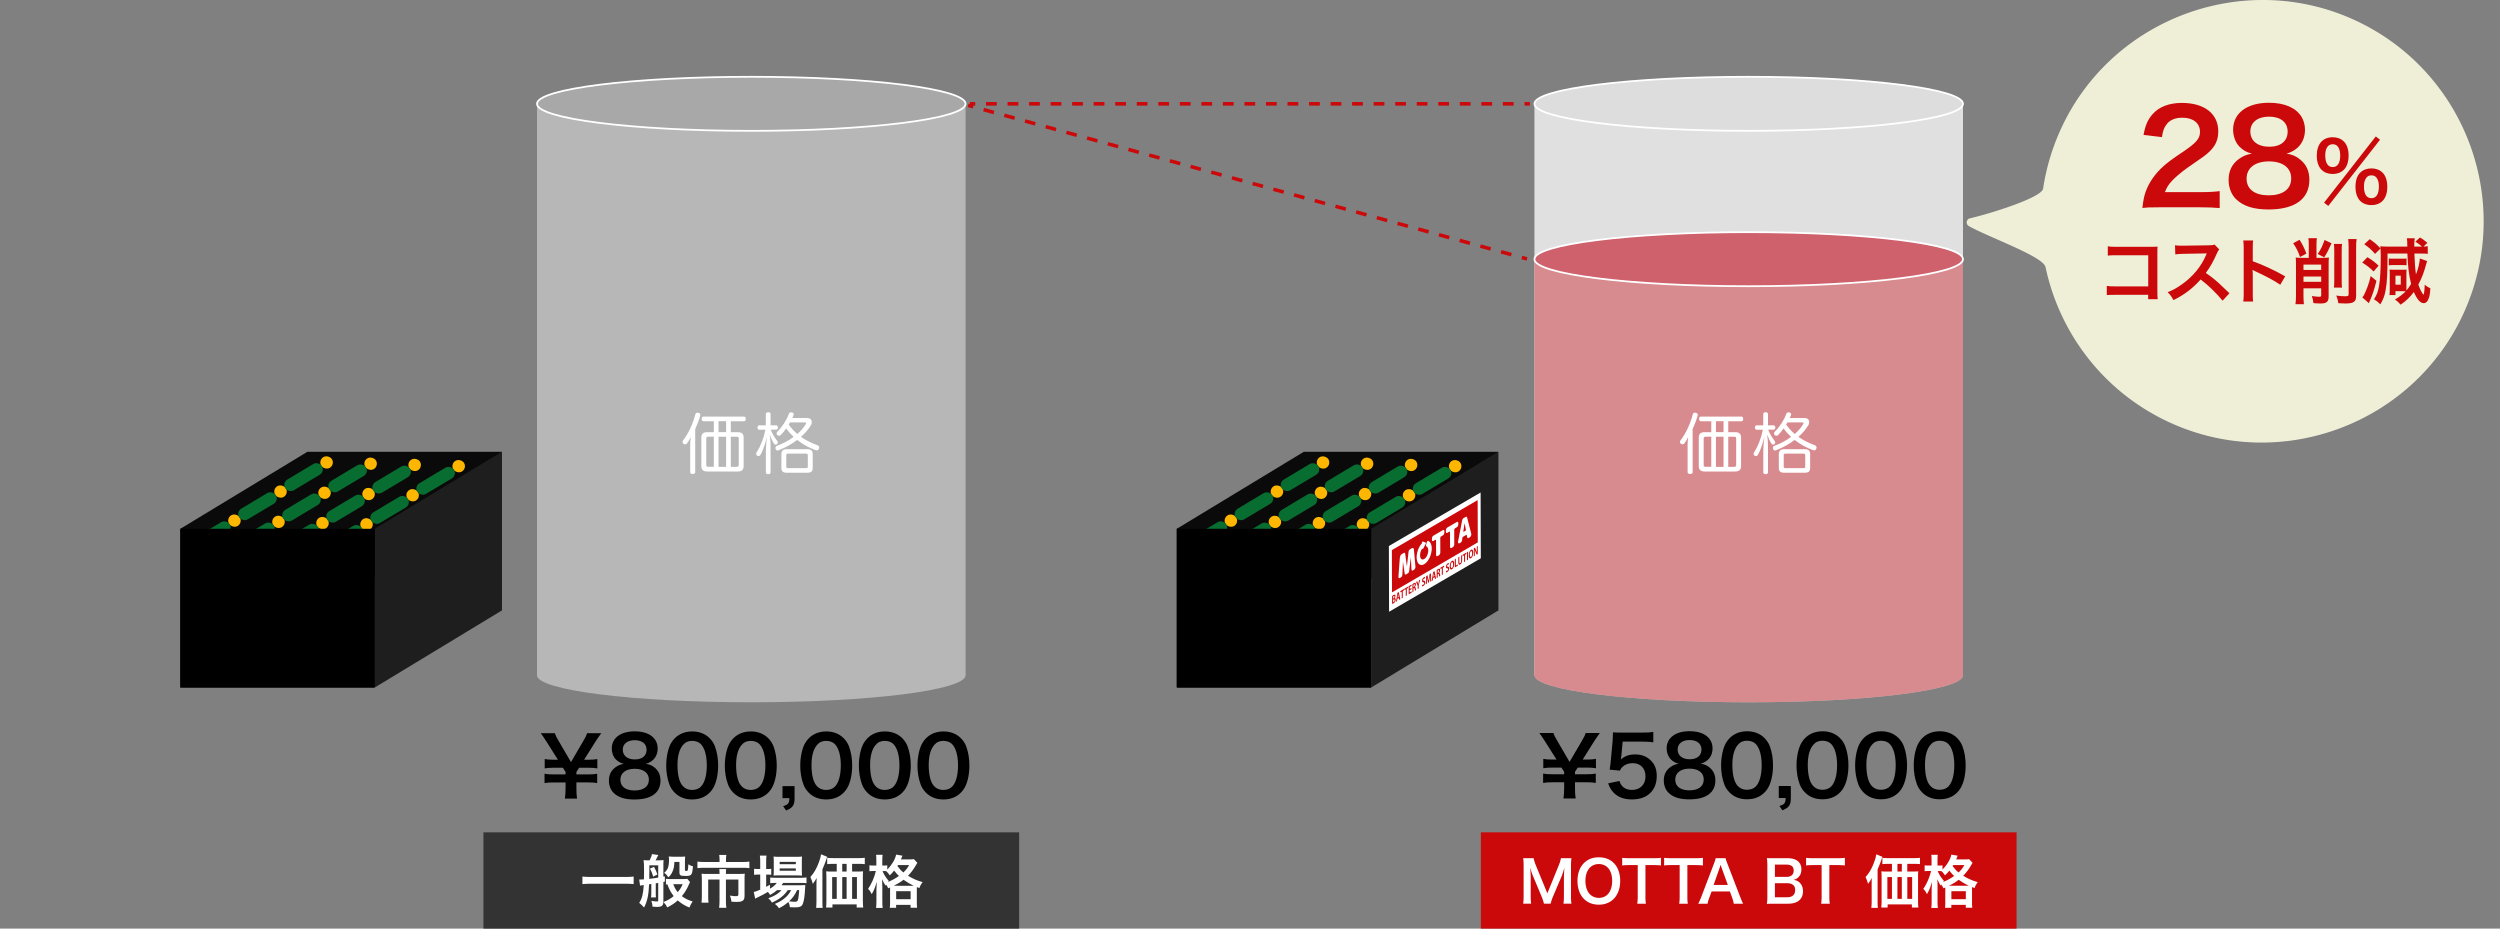 <svg xmlns="http://www.w3.org/2000/svg" id="_28_" data-name="28%" viewBox="0 0 1400 520"><rect x="0" y="0" width="1400" height="520" fill="#808080" stroke="none"/><defs><style>.cls-1{fill:#1e1e1e}.cls-1,.cls-11,.cls-12,.cls-2,.cls-3,.cls-5,.cls-6,.cls-7,.cls-8{stroke-width:0}.cls-2{fill:#ffb600}.cls-3{fill:#000}.cls-5{fill:#d88b8f}.cls-15{fill:none;stroke:#cb080a;stroke-width:2px;stroke-miterlimit:10}.cls-6{fill:#cb080a}.cls-7{fill:#b7b7b7}.cls-8{fill:#086d31}.cls-11{fill:#fff}.cls-12{fill:#0a0a0a}</style></defs><path d="M270.72 466.1h300V520h-300z" style="fill:#333;stroke-width:0"/><path d="M354.85 495.1c-1.47-.16-2.94-.22-4.86-.22h-18.94c-1.79 0-3.46.1-4.9.22v-4.22c1.38.16 2.82.22 4.9.22h18.94c2.14 0 3.62-.06 4.86-.22v4.22ZM357.95 492.54h.64c.19 0 .86-.03 2.02-.1.03-1.79.06-3.2.06-4.32 0-3.84-.06-5.18-.26-6.46.77.1 1.47.13 2.34.13h1.06c.67-1.38 1.15-2.59 1.28-3.49l3.55.51c-.51 1.09-1.09 2.24-1.5 2.98h1.92c1.02 0 1.89-.06 2.53-.16-.06.7-.1 1.22-.1 2.05v7.26c.26-.03.42-.06.83-.16v2.91c-.42.1-.58.13-.83.19v10.94c0 1.44-.26 2.05-.99 2.59-.51.32-1.31.48-2.56.48-.7 0-1.18-.03-2.53-.16-.1-1.38-.13-1.54-.64-3.23 1.66.26 2.3.32 3.17.32.54 0 .67-.1.67-.67v-9.7c-.86.13-1.34.22-1.38.22v4.99c0 1.5 0 2.08.1 2.88h-2.75c.13-.83.16-1.38.16-2.88v-4.64l-1.25.19c-.22 5.92-1.02 9.66-2.82 12.99q-.99-1.18-2.72-2.62c1.54-2.18 2.24-4.9 2.56-9.95-1.15.13-1.82.26-2.08.32l-.48-3.42Zm5.69-5.79-.06 5.41c1.57-.16 3.62-.45 5.02-.7v-6.88h-4.96v2.18Zm2.59-1.34c.93 1.66 1.31 2.5 1.92 4.29l-2.4 1.22c-.45-1.76-.96-3.04-1.79-4.48l2.27-1.02Zm20.19 8.54c-.16.26-.42.77-.58 1.22-.96 2.37-2.4 4.8-4 6.66 1.57 1.25 3.42 2.18 6.05 3.01-.64.8-1.25 1.95-1.82 3.39-2.43-.96-4.8-2.43-6.53-4-1.57 1.47-3.3 2.59-5.89 3.94-.51-1.12-.77-1.5-2.08-3.04 2.69-1.12 3.87-1.82 5.7-3.33-1.57-1.98-2.5-3.71-3.55-6.59-.35.03-.45.03-.8.1v-3.17c.54.1 1.15.13 2.24.13h7.49c1.15 0 1.82-.03 2.21-.16l1.57 1.86Zm-8.76-11.26c-.1 2.46-.38 3.9-1.09 5.47-.54 1.28-1.22 2.18-2.27 3.14-.77-1.18-1.28-1.76-2.34-2.59 1.92-1.41 2.69-3.39 2.69-7.17 0-.86-.06-1.34-.16-1.89.93.1 1.76.13 2.59.13h3.84c1.18 0 1.89-.03 2.75-.13-.06.8-.1 1.54-.1 2.69v4.8c0 .48.1.58.64.58.67 0 .86-.1.96-.51.13-.48.22-1.44.32-3.2.99.64 1.54.9 2.59 1.18-.45 4.9-.77 5.34-4.13 5.34-2.98 0-3.46-.29-3.46-2.08v-5.76h-2.85Zm-.64 12.48c.93 2.27 1.38 3.04 2.5 4.42 1.31-1.54 1.86-2.4 2.78-4.42h-5.28ZM402.94 481.15c0-.93-.1-1.86-.19-2.37h4.03c-.16.7-.22 1.47-.22 2.34v1.6h9.06c1.73 0 2.88-.06 4.03-.22v3.65c-1.06-.16-1.95-.19-3.94-.19H394.5c-1.5 0-2.72.06-3.94.19v-3.65c1.25.16 2.4.22 4.03.22h8.35v-1.57Zm0 7.87c0-.83-.03-1.63-.13-2.34h3.84c-.1.38-.13 1.15-.13 2.34v.38h7.42c1.44 0 2.18-.03 3.14-.13-.1.86-.13 1.6-.13 2.75v9.44c0 2.88-.93 3.62-4.67 3.62-.74 0-1.34-.03-2.66-.13-.19-1.47-.29-1.92-.86-3.42 1.44.22 2.46.32 3.14.32 1.31 0 1.6-.16 1.6-.99v-8.32h-6.98v11.87c0 1.57.06 2.66.22 3.94h-4.03c.16-1.31.22-2.43.22-3.9v-11.9h-6.34v9.18c0 1.76.03 2.72.19 3.78h-3.94c.13-1.22.19-2.27.19-3.74v-9.73c0-.99-.03-1.82-.13-2.75 1.02.1 1.92.13 3.3.13h6.72v-.38ZM435.17 498.46c-1.34 1.18-2.05 1.66-3.94 2.72-.38-.7-.54-.93-1.22-1.7-1.82 1.12-3.39 1.95-6.37 3.36-.03.03-.19.13-.42.26-.06.03-.19.06-.32.16l-.8-3.74c.86-.19 2.02-.61 3.62-1.28v-8.48h-.93c-.93 0-1.66.03-2.5.16v-3.42c.74.13 1.47.16 2.53.16h.9v-3.97c0-1.63-.06-2.59-.19-3.55h3.71c-.16 1.02-.19 1.89-.19 3.58v3.94h.58c1.06 0 1.7-.03 2.27-.13v3.36c-.77-.1-1.38-.13-2.24-.13h-.61v6.88c.86-.45 1.12-.61 2.14-1.18v2.21c1.76-1.06 2.88-2.02 3.81-3.23h-.7c-1.34 0-2.21.06-2.98.16v-3.2c.74.13 1.57.16 3.01.16h13.98c1.54 0 2.53-.06 3.33-.19v3.2c-.9-.1-1.92-.13-3.3-.13h-9.79c-.29.51-.45.74-.86 1.31h10.18c1.57 0 2.18-.03 3.1-.1-.06.51-.1.93-.13 1.89-.16 4.03-.64 7.26-1.31 8.7-.64 1.47-1.66 1.89-4.48 1.89-.86 0-1.44-.03-2.69-.1-.13-1.18-.38-2.02-.86-2.94-1.73 1.5-3.07 2.4-5.28 3.52-.7-1.06-1.22-1.6-2.3-2.43 2.82-1.22 4.16-2.02 5.82-3.46 1.31-1.12 2.34-2.43 3.33-4.26h-1.92c-1.95 2.98-4.7 5.15-8.86 7.01-.54-.99-1.02-1.54-2.05-2.43 3.65-1.34 5.76-2.66 7.42-4.58h-2.5Zm.96-8.25c-1.25 0-2.3.03-2.94.13.1-.9.13-1.82.13-3.1v-4.67c0-1.38-.03-1.92-.13-2.91.99.13 1.73.16 3.23.16h9.31c1.6 0 2.5-.03 3.42-.16-.1.9-.13 1.54-.13 3.17v4.42c0 1.41.03 2.34.13 3.07-.67-.06-1.63-.1-2.91-.1h-10.11Zm.48-6.24h9.06v-1.34h-9.06v1.34Zm0 3.65h9.06v-1.31h-9.06v1.31Zm9.76 10.84c-1.25 2.72-2.5 4.45-4.48 6.27 1.31.19 2.37.26 3.3.26 1.18 0 1.54-.32 1.82-1.7.22-1.12.38-2.53.54-4.83h-1.18ZM457.22 495.14c0-1.31 0-1.89.1-3.49-.58 1.12-1.31 2.24-2.14 3.3-.42-1.57-.74-2.43-1.38-3.81 2.02-2.21 3.52-4.83 4.8-8.32.7-1.89.99-3.01 1.18-4.42l3.46 1.41c-.26.74-.35 1.02-.61 1.76q-.67 2.02-2.08 5.28v17.85c0 1.76.03 2.75.16 3.71h-3.68c.13-1.28.19-2.24.19-3.74v-9.54Zm23.23-7.08c1.22 0 2.11-.03 2.88-.13-.1.86-.13 1.7-.13 3.01v13.28c0 1.6.06 2.69.19 4h-3.65v-1.76h-13.57v1.76h-3.58c.13-1.09.19-2.33.19-3.52v-13.69c0-1.15-.03-2.14-.16-3.07.9.1 1.63.13 2.94.13h3.01v-4.32H467c-1.57 0-2.75.06-3.78.16v-3.55c.93.13 2.05.19 3.78.19h13.38c1.79 0 2.94-.06 3.9-.19v3.55c-.93-.1-2.21-.16-3.78-.16h-3.33v4.32h3.26Zm-14.44 3.08v12.22h2.56v-12.22h-2.56Zm8.1-7.39h-2.46v4.32h2.46v-4.32Zm-2.46 19.61h2.46v-12.22h-2.46v12.22Zm5.53 0h2.69v-12.22h-2.69v12.22ZM497.43 497.47c-.48-.99-.7-1.38-1.28-2.08-.1.22-.16.29-.29.54-1.09-1.82-1.12-1.89-1.89-3.62.1 1.5.13 2.62.13 4.19v8c0 1.7.06 2.94.19 3.94h-3.68c.13-1.02.19-2.34.19-3.94v-6.53q.13-2.75.22-4.16c-1.12 3.62-1.63 4.86-2.85 6.91-.74-1.47-1.12-2.05-2.05-2.94 1.95-2.82 3.55-6.5 4.35-10.02h-1.22c-1.02 0-1.66.03-2.37.13v-3.33c.51.1 1.28.16 2.4.16h1.47v-2.69c0-1.66-.03-2.53-.16-3.33h3.65c-.13.93-.16 1.79-.16 3.33v2.69h.93c.8 0 1.34-.03 1.86-.13v2.34c2.53-2.5 4.42-5.66 4.96-8.35l3.55.61c-.16.32-.22.51-.54 1.28-.06.22-.16.42-.32.8H509c1.44 0 2.18-.03 2.78-.16l1.95 2.08c-.32.45-.42.58-.86 1.41-1.38 2.34-2.72 4.13-4.38 5.82 2.91 1.76 5.25 2.78 8.16 3.55-.86 1.12-1.38 2.05-1.79 3.36l-1.41-.58c-.03.38-.03.61-.03 1.34v7.04c0 1.5.03 2.43.16 3.2h-3.65v-1.6h-8.1v1.63h-3.55c.13-.83.16-1.66.16-3.17V497l-1.02.45Zm-3.23-9.69c.86 2.08 1.86 3.65 3.52 5.54-.29.29-.38.38-.61.64 2.3-.93 4.22-1.95 6.3-3.42-1.09-1.02-1.57-1.57-2.69-3.01-.96 1.18-1.47 1.76-2.46 2.66-.58-.93-1.25-1.73-2.02-2.37-.61-.03-.77-.03-1.18-.03h-.86Zm16.8 8.25h.67c-1.92-.9-3.74-1.98-5.7-3.36-1.82 1.41-2.78 1.98-5.47 3.36H511Zm-9.15 7.52h8.1v-4.48h-8.1v4.48Zm1.02-19.13c-.13.22-.16.29-.32.54 1.34 1.82 2.02 2.53 3.33 3.62 1.54-1.47 2.27-2.4 3.23-4.16h-6.24Z" class="cls-11"/><path d="M316.35 447.23c.23-1.79.37-3.68.37-5.93v-3.13h-6.95c-2.07 0-3.27.09-4.83.37v-5.24c1.61.28 2.71.37 4.83.37h6.95v-1.38l-1.52-2.35h-5.34c-2.12 0-3.27.09-4.83.37v-5.24c1.52.28 2.71.37 4.83.37h2.58l-6.4-10.12c-1.33-2.07-2.53-3.86-3.22-4.74h7.91c.41 1.33.92 2.35 2.21 4.51l6.81 11.68 6.81-11.64c1.29-2.16 1.84-3.31 2.21-4.55h7.96c-.6.78-2.44 3.4-3.27 4.74l-6.35 10.12h2.58c2.07 0 3.31-.09 4.83-.37v5.24c-1.56-.28-2.81-.37-4.83-.37h-5.38l-1.52 2.39v1.33h6.81c2.07 0 3.22-.09 4.83-.37v5.24c-1.56-.28-2.81-.37-4.83-.37h-6.81v3.13c0 2.62.09 4.09.37 5.93h-6.81ZM344.84 425.24c-1.43-1.47-2.25-3.73-2.25-6.07 0-5.89 4.97-9.62 12.84-9.62 5.57 0 9.66 1.79 11.64 5.01.78 1.29 1.24 2.95 1.24 4.6 0 4.28-2.44 7.41-6.62 8.6 2.07.28 3.45.87 4.97 2.16 2.16 1.75 3.22 4.14 3.22 7.18 0 6.86-5.15 10.63-14.58 10.63-5.34 0-9.02-1.15-11.64-3.68-1.7-1.66-2.67-4.14-2.67-6.9 0-3.22 1.24-5.75 3.77-7.54 1.52-1.06 2.67-1.52 4.55-1.84-1.93-.51-3.13-1.2-4.46-2.53Zm18.54 11.41c0-3.82-2.99-6.12-7.96-6.12s-8 2.35-8 6.16 2.94 5.98 7.91 5.98 8.05-2.16 8.05-6.03Zm-14.63-16.84c0 3.36 2.58 5.47 6.76 5.47s6.58-2.07 6.58-5.43-2.58-5.34-6.67-5.34-6.67 2.07-6.67 5.29ZM377.91 443.97c-1.38-1.38-2.44-2.99-3.04-4.65-1.2-3.27-1.79-6.86-1.79-10.58 0-4.88 1.1-9.94 2.81-12.74 2.48-4.14 6.62-6.4 11.73-6.4 3.91 0 7.27 1.29 9.71 3.73 1.38 1.38 2.44 2.99 3.04 4.65 1.2 3.22 1.79 6.9 1.79 10.67 0 5.66-1.24 10.63-3.4 13.62-2.58 3.59-6.4 5.43-11.18 5.43-3.91 0-7.22-1.29-9.66-3.73Zm14.68-3.55c2.07-2.16 3.22-6.44 3.22-11.82s-1.15-9.52-3.22-11.78c-1.1-1.24-2.94-1.93-5.01-1.93-2.21 0-3.82.74-5.15 2.35-2.02 2.39-3.04 6.16-3.04 11.18s.87 8.83 2.35 10.95c1.43 2.03 3.36 2.99 5.89 2.99 2.02 0 3.82-.69 4.97-1.93ZM410.73 443.97c-1.38-1.38-2.44-2.99-3.04-4.65-1.2-3.27-1.79-6.86-1.79-10.58 0-4.88 1.1-9.94 2.81-12.74 2.48-4.14 6.62-6.4 11.73-6.4 3.91 0 7.27 1.29 9.71 3.73 1.38 1.38 2.44 2.99 3.04 4.65 1.2 3.22 1.79 6.9 1.79 10.67 0 5.66-1.24 10.63-3.4 13.62-2.58 3.59-6.4 5.43-11.18 5.43-3.91 0-7.22-1.29-9.66-3.73Zm14.68-3.55c2.07-2.16 3.22-6.44 3.22-11.82s-1.15-9.52-3.22-11.78c-1.1-1.24-2.94-1.93-5.01-1.93-2.21 0-3.82.74-5.15 2.35-2.02 2.39-3.04 6.16-3.04 11.18s.87 8.83 2.35 10.95c1.43 2.03 3.36 2.99 5.89 2.99 2.02 0 3.82-.69 4.97-1.93ZM444.96 446.96c0 3.96-1.01 5.43-4.74 6.9l-1.66-2.44c2.81-.78 3.45-1.61 3.5-4.46h-3.86v-6.72h6.76v6.72ZM452.97 443.97c-1.38-1.38-2.44-2.99-3.04-4.65-1.2-3.27-1.79-6.86-1.79-10.58 0-4.88 1.1-9.94 2.81-12.74 2.48-4.14 6.62-6.4 11.73-6.4 3.91 0 7.27 1.29 9.71 3.73 1.38 1.38 2.44 2.99 3.04 4.65 1.2 3.22 1.79 6.9 1.79 10.67 0 5.66-1.24 10.63-3.4 13.62-2.58 3.59-6.4 5.43-11.18 5.43-3.91 0-7.22-1.29-9.66-3.73Zm14.67-3.55c2.07-2.16 3.22-6.44 3.22-11.82s-1.15-9.52-3.22-11.78c-1.1-1.24-2.94-1.93-5.01-1.93-2.21 0-3.82.74-5.15 2.35-2.02 2.39-3.04 6.16-3.04 11.18s.87 8.83 2.35 10.95c1.43 2.03 3.36 2.99 5.89 2.99 2.02 0 3.82-.69 4.97-1.93ZM485.79 443.97c-1.38-1.38-2.44-2.99-3.04-4.65-1.2-3.27-1.79-6.86-1.79-10.58 0-4.88 1.1-9.94 2.81-12.74 2.48-4.14 6.62-6.4 11.73-6.4 3.91 0 7.27 1.29 9.71 3.73 1.38 1.38 2.44 2.99 3.04 4.65 1.2 3.22 1.79 6.9 1.79 10.67 0 5.66-1.24 10.63-3.4 13.62-2.58 3.59-6.4 5.43-11.18 5.43-3.91 0-7.22-1.29-9.66-3.73Zm14.67-3.55c2.07-2.16 3.22-6.44 3.22-11.82s-1.15-9.52-3.22-11.78c-1.1-1.24-2.94-1.93-5.01-1.93-2.21 0-3.82.74-5.15 2.35-2.02 2.39-3.04 6.16-3.04 11.18s.87 8.83 2.35 10.95c1.43 2.03 3.36 2.99 5.89 2.99 2.02 0 3.82-.69 4.97-1.93ZM518.61 443.97c-1.38-1.38-2.44-2.99-3.04-4.65-1.2-3.27-1.79-6.86-1.79-10.58 0-4.88 1.1-9.94 2.81-12.74 2.48-4.14 6.62-6.4 11.73-6.4 3.91 0 7.27 1.29 9.71 3.73 1.38 1.38 2.44 2.99 3.04 4.65 1.2 3.22 1.79 6.9 1.79 10.67 0 5.66-1.24 10.63-3.4 13.62-2.58 3.59-6.4 5.43-11.18 5.43-3.91 0-7.22-1.29-9.66-3.73Zm14.67-3.55c2.07-2.16 3.22-6.44 3.22-11.82s-1.15-9.52-3.22-11.78c-1.1-1.24-2.94-1.93-5.01-1.93-2.21 0-3.82.74-5.15 2.35-2.02 2.39-3.04 6.16-3.04 11.18s.87 8.83 2.35 10.95c1.43 2.03 3.36 2.99 5.89 2.99 2.02 0 3.82-.69 4.97-1.93Z" class="cls-3"/><ellipse cx="420.72" cy="378.14" class="cls-7" rx="120" ry="15.14"/><path d="M300.72 58h240v320h-240z" class="cls-7"/><ellipse cx="420.72" cy="58.14" rx="120" ry="15.14" style="stroke:#fff;fill:#a8a8a8;stroke-miterlimit:10"/><path d="M875.56 447.14c.23-1.79.37-3.68.37-5.93v-3.13h-6.95c-2.07 0-3.27.09-4.83.37v-5.24c1.61.28 2.71.37 4.83.37h6.95v-1.38l-1.52-2.35h-5.34c-2.12 0-3.27.09-4.83.37v-5.25c1.52.28 2.71.37 4.83.37h2.58l-6.4-10.12c-1.33-2.07-2.53-3.86-3.22-4.74h7.91c.41 1.33.92 2.35 2.21 4.51l6.81 11.68 6.81-11.64c1.29-2.16 1.84-3.31 2.21-4.55h7.96c-.6.78-2.44 3.4-3.27 4.74l-6.35 10.12h2.58c2.07 0 3.31-.09 4.83-.37v5.25c-1.56-.28-2.81-.37-4.83-.37h-5.38l-1.52 2.39v1.33h6.81c2.07 0 3.22-.09 4.83-.37v5.24c-1.56-.28-2.81-.37-4.83-.37H882v3.13c0 2.62.09 4.09.37 5.93h-6.81ZM906.9 437.34c.41 1.33.74 1.93 1.38 2.67 1.29 1.56 3.22 2.35 5.66 2.35 4.55 0 7.54-3.04 7.54-7.59s-2.85-7.41-7.22-7.41c-2.25 0-4.28.74-5.71 2.12-.64.64-.97 1.06-1.38 2.07l-5.75-.55c.46-3.27.51-3.5.6-4.79l1.06-11.41c.05-.83.14-2.39.18-4.69 1.38.09 2.44.14 4.88.14h11.32c3.17 0 4.32-.05 6.39-.37v5.8c-2.02-.28-3.82-.37-6.35-.37h-10.81l-.74 8.05c-.05.37-.14 1.01-.28 1.93 2.25-1.93 4.69-2.81 7.87-2.81 3.73 0 6.72 1.1 8.97 3.45 2.25 2.21 3.27 4.97 3.27 8.65 0 8.1-5.29 13.11-13.85 13.11-4.55 0-7.96-1.29-10.49-4-1.24-1.33-1.89-2.44-2.9-5.01l6.35-1.33ZM935.57 425.15c-1.43-1.47-2.25-3.73-2.25-6.07 0-5.89 4.97-9.61 12.84-9.61 5.57 0 9.66 1.79 11.64 5.01.78 1.29 1.24 2.94 1.24 4.6 0 4.28-2.44 7.41-6.62 8.6 2.07.28 3.45.87 4.97 2.16 2.16 1.75 3.22 4.14 3.22 7.18 0 6.85-5.15 10.63-14.58 10.63-5.34 0-9.02-1.15-11.64-3.68-1.7-1.66-2.67-4.14-2.67-6.9 0-3.22 1.24-5.75 3.77-7.54 1.52-1.06 2.67-1.52 4.55-1.84-1.93-.51-3.13-1.2-4.46-2.53Zm18.54 11.41c0-3.82-2.99-6.12-7.96-6.12s-8.01 2.35-8.01 6.17 2.95 5.98 7.91 5.98 8.05-2.16 8.05-6.03Zm-14.63-16.84c0 3.36 2.58 5.47 6.76 5.47s6.58-2.07 6.58-5.43-2.58-5.34-6.67-5.34-6.67 2.07-6.67 5.29ZM968.64 443.88c-1.38-1.38-2.44-2.99-3.04-4.65-1.2-3.27-1.79-6.85-1.79-10.58 0-4.88 1.1-9.94 2.81-12.74 2.48-4.14 6.62-6.4 11.73-6.4 3.91 0 7.27 1.29 9.71 3.73 1.38 1.38 2.44 2.99 3.04 4.65 1.2 3.22 1.79 6.9 1.79 10.67 0 5.66-1.24 10.63-3.4 13.62-2.58 3.59-6.39 5.43-11.18 5.43-3.91 0-7.22-1.29-9.66-3.73Zm14.68-3.55c2.07-2.16 3.22-6.44 3.22-11.82s-1.15-9.52-3.22-11.78c-1.1-1.24-2.94-1.93-5.01-1.93-2.21 0-3.82.74-5.15 2.35-2.02 2.39-3.04 6.16-3.04 11.18s.87 8.83 2.35 10.95c1.43 2.02 3.36 2.99 5.89 2.99 2.02 0 3.82-.69 4.97-1.93ZM1002.87 446.87c0 3.96-1.01 5.43-4.74 6.9l-1.66-2.44c2.81-.78 3.45-1.61 3.5-4.46h-3.86v-6.72h6.76v6.72ZM1010.88 443.88c-1.38-1.38-2.44-2.99-3.04-4.65-1.2-3.27-1.79-6.85-1.79-10.58 0-4.88 1.1-9.94 2.81-12.74 2.48-4.14 6.62-6.4 11.73-6.4 3.91 0 7.27 1.29 9.71 3.73 1.38 1.38 2.44 2.99 3.04 4.65 1.2 3.22 1.79 6.9 1.79 10.67 0 5.66-1.24 10.63-3.4 13.62-2.58 3.59-6.39 5.43-11.18 5.43-3.91 0-7.22-1.29-9.66-3.73Zm14.67-3.55c2.07-2.16 3.22-6.44 3.22-11.82s-1.15-9.52-3.22-11.78c-1.1-1.24-2.94-1.93-5.01-1.93-2.21 0-3.82.74-5.15 2.35-2.02 2.39-3.04 6.16-3.04 11.18s.87 8.83 2.35 10.95c1.43 2.02 3.36 2.99 5.89 2.99 2.02 0 3.82-.69 4.97-1.93ZM1043.7 443.88c-1.38-1.38-2.44-2.99-3.04-4.65-1.2-3.27-1.79-6.85-1.79-10.58 0-4.88 1.1-9.94 2.81-12.74 2.48-4.14 6.62-6.4 11.73-6.4 3.91 0 7.27 1.29 9.71 3.73 1.38 1.38 2.44 2.99 3.04 4.65 1.2 3.22 1.79 6.9 1.79 10.67 0 5.66-1.24 10.63-3.4 13.62-2.58 3.59-6.39 5.43-11.18 5.43-3.91 0-7.22-1.29-9.66-3.73Zm14.67-3.55c2.07-2.16 3.22-6.44 3.22-11.82s-1.15-9.52-3.22-11.78c-1.1-1.24-2.94-1.93-5.01-1.93-2.21 0-3.82.74-5.15 2.35-2.02 2.39-3.04 6.16-3.04 11.18s.87 8.83 2.35 10.95c1.43 2.02 3.36 2.99 5.89 2.99 2.02 0 3.82-.69 4.97-1.93ZM1076.52 443.88c-1.38-1.38-2.44-2.99-3.04-4.65-1.2-3.27-1.79-6.85-1.79-10.58 0-4.88 1.1-9.94 2.81-12.74 2.48-4.14 6.62-6.4 11.73-6.4 3.91 0 7.27 1.29 9.71 3.73 1.38 1.38 2.44 2.99 3.04 4.65 1.2 3.22 1.79 6.9 1.79 10.67 0 5.66-1.24 10.63-3.4 13.62-2.58 3.59-6.39 5.43-11.18 5.43-3.91 0-7.22-1.29-9.66-3.73Zm14.67-3.55c2.07-2.16 3.22-6.44 3.22-11.82s-1.15-9.52-3.22-11.78c-1.1-1.24-2.94-1.93-5.01-1.93-2.21 0-3.82.74-5.15 2.35-2.02 2.39-3.04 6.16-3.04 11.18s.87 8.83 2.35 10.95c1.43 2.02 3.36 2.99 5.89 2.99 2.02 0 3.82-.69 4.97-1.93Z" class="cls-3"/><path d="M829.28 466.1h300V520h-300z" class="cls-6"/><path d="M864.58 506.08c-.16-1.02-.67-2.53-1.41-4.32l-4.61-10.98c-.61-1.44-.9-2.3-1.63-4.9.13 1.7.26 4.32.26 5.02v10.5c0 2.21.06 3.42.26 4.67h-4.48c.19-1.28.26-2.53.26-4.67v-16.06c0-2.08-.06-3.42-.26-4.74h5.86c.22 1.12.64 2.46 1.18 3.81l6.5 15.87 6.46-15.87c.64-1.57.93-2.59 1.15-3.81h5.89c-.19 1.54-.26 2.59-.26 4.74v16.06c0 2.34.06 3.49.26 4.67h-4.48c.19-1.31.26-2.46.26-4.67v-10.62c.13-2.78.22-4.42.26-4.9a39.17 39.17 0 0 1-1.47 4.67l-4.8 11.26c-.64 1.5-1.22 3.3-1.41 4.26h-3.78ZM903.72 483.3c2.34 2.34 3.58 5.82 3.58 9.98 0 8.1-4.7 13.34-11.97 13.34s-11.94-5.22-11.94-13.34c0-4.13 1.28-7.68 3.65-9.98 2.21-2.18 4.86-3.2 8.26-3.2s6.24 1.02 8.41 3.2Zm-.9 9.98c0-3.23-.9-5.82-2.53-7.46-1.31-1.28-3.01-1.95-4.93-1.95-4.61 0-7.52 3.65-7.52 9.44 0 3.2.93 5.89 2.59 7.55 1.31 1.28 3.01 1.95 4.96 1.95 4.58 0 7.42-3.65 7.42-9.54ZM921.44 501.92c0 1.73.06 2.85.26 4.16h-4.83c.19-1.34.26-2.43.26-4.16v-17.47h-4.32c-1.89 0-3.26.06-4.38.22v-4.29c1.15.16 2.53.22 4.35.22h12.67c2.3 0 3.49-.06 4.7-.22v4.29c-1.18-.16-2.4-.22-4.7-.22h-4v17.47ZM944.92 501.92c0 1.73.06 2.85.26 4.16h-4.83c.19-1.34.26-2.43.26-4.16v-17.47h-4.32c-1.89 0-3.26.06-4.38.22v-4.29c1.15.16 2.53.22 4.35.22h12.67c2.3 0 3.49-.06 4.7-.22v4.29c-1.18-.16-2.4-.22-4.7-.22h-4v17.47ZM970.91 506.08c-.19-1.06-.54-2.43-.9-3.36l-1.28-3.49h-10.24l-1.28 3.49c-.58 1.54-.7 2.02-.96 3.36H951c.48-.86 1.12-2.3 1.7-3.78l7.04-18.46c.61-1.6.86-2.4 1.02-3.23h5.57c.16.77.35 1.28 1.09 3.23l7.1 18.46c.8 2.05 1.18 2.94 1.63 3.78h-5.25Zm-6.76-20c-.13-.35-.22-.74-.58-1.79q-.51 1.5-.61 1.79l-3.33 9.47h7.94l-3.42-9.47ZM993.53 506.08c-1.86 0-2.78.03-4.1.1.22-1.34.29-2.27.29-4.32v-17.38c0-1.47-.1-2.62-.26-3.94 1.34.06 1.86.06 4.03.06h7.55c4.96 0 7.74 2.24 7.74 6.24 0 1.95-.58 3.39-1.79 4.51-.7.67-1.28.96-2.53 1.34 1.63.35 2.37.67 3.23 1.47 1.31 1.22 1.98 2.82 1.98 4.9 0 4.48-2.97 7.01-8.29 7.01h-7.87Zm7.07-15.04c2.43 0 3.87-1.31 3.87-3.49 0-1.02-.32-1.89-.83-2.37-.7-.64-1.79-.99-3.07-.99h-6.62v6.85h6.66Zm-6.65 11.42h6.88c2.85 0 4.45-1.41 4.45-4 0-1.28-.32-2.14-1.02-2.78-.8-.7-2.02-1.09-3.49-1.09h-6.82v7.87ZM1024.42 501.92c0 1.73.06 2.85.26 4.16h-4.83c.19-1.34.26-2.43.26-4.16v-17.47h-4.32c-1.89 0-3.26.06-4.38.22v-4.29c1.15.16 2.53.22 4.35.22h12.67c2.3 0 3.49-.06 4.7-.22v4.29c-1.18-.16-2.4-.22-4.7-.22h-4v17.47ZM1048.13 495.14c0-1.31 0-1.89.1-3.49-.58 1.12-1.31 2.24-2.14 3.3-.42-1.57-.74-2.43-1.38-3.81 2.02-2.21 3.52-4.83 4.8-8.32.71-1.89.99-3.01 1.18-4.42l3.46 1.41c-.26.74-.35 1.02-.61 1.76q-.67 2.02-2.08 5.28v17.85c0 1.76.03 2.75.16 3.71h-3.68c.13-1.28.19-2.24.19-3.74v-9.54Zm23.23-7.08c1.21 0 2.11-.03 2.88-.13-.1.86-.13 1.7-.13 3.01v13.28c0 1.6.06 2.69.19 4h-3.65v-1.76h-13.57v1.76h-3.58c.13-1.09.19-2.33.19-3.52v-13.69c0-1.15-.03-2.14-.16-3.07.9.1 1.63.13 2.94.13h3.01v-4.32h-1.57c-1.57 0-2.75.06-3.78.16v-3.55c.93.13 2.05.19 3.78.19h13.38c1.79 0 2.94-.06 3.9-.19v3.55c-.93-.1-2.21-.16-3.78-.16h-3.33v4.32h3.26Zm-14.43 3.08v12.22h2.56v-12.22h-2.56Zm8.1-7.39h-2.46v4.32h2.46v-4.32Zm-2.47 19.61h2.46v-12.22h-2.46v12.22Zm5.54 0h2.69v-12.22h-2.69v12.22ZM1088.35 497.47c-.48-.99-.7-1.38-1.28-2.08-.1.22-.16.29-.29.54-1.09-1.82-1.12-1.89-1.89-3.62.1 1.5.13 2.62.13 4.19v8c0 1.7.06 2.94.19 3.94h-3.68c.13-1.02.19-2.34.19-3.94v-6.53q.13-2.75.22-4.16c-1.12 3.62-1.63 4.86-2.85 6.91-.74-1.47-1.12-2.05-2.05-2.94 1.95-2.82 3.55-6.5 4.35-10.02h-1.22c-1.02 0-1.66.03-2.37.13v-3.33c.51.1 1.28.16 2.4.16h1.47v-2.69c0-1.66-.03-2.53-.16-3.33h3.65c-.13.93-.16 1.79-.16 3.33v2.69h.93c.8 0 1.34-.03 1.86-.13v2.34c2.53-2.5 4.42-5.66 4.96-8.35l3.55.61c-.16.32-.22.51-.54 1.28-.06.22-.16.42-.32.8h4.48c1.44 0 2.18-.03 2.78-.16l1.95 2.08c-.32.45-.42.58-.86 1.41-1.38 2.34-2.72 4.13-4.38 5.82 2.91 1.76 5.25 2.78 8.16 3.55-.86 1.12-1.38 2.05-1.79 3.36l-1.41-.58c-.03.38-.03.61-.03 1.34v7.04c0 1.5.03 2.43.16 3.2h-3.65v-1.6h-8.1v1.63h-3.55c.13-.83.16-1.66.16-3.17V497l-1.02.45Zm-3.23-9.69c.86 2.08 1.86 3.65 3.52 5.54-.29.29-.38.38-.61.64 2.3-.93 4.22-1.95 6.3-3.42-1.09-1.02-1.57-1.57-2.69-3.01-.96 1.18-1.47 1.76-2.46 2.66-.58-.93-1.25-1.73-2.02-2.37-.61-.03-.77-.03-1.18-.03h-.86Zm16.8 8.25h.67c-1.92-.9-3.74-1.98-5.7-3.36-1.82 1.41-2.78 1.98-5.47 3.36h10.49Zm-9.15 7.52h8.1v-4.48h-8.1v4.48Zm1.02-19.13c-.13.22-.16.29-.32.54 1.34 1.82 2.02 2.53 3.33 3.62 1.54-1.47 2.27-2.4 3.23-4.16h-6.24Z" class="cls-11"/><ellipse cx="979.28" cy="378.14" class="cls-7" rx="120" ry="15.14"/><path d="M859.28 58h240v320h-240z" style="fill:#e0e0e0;stroke-width:0"/><ellipse cx="979.28" cy="58.14" rx="120" ry="15.14" style="fill:#ddd;stroke:#fff;stroke-miterlimit:10"/><ellipse cx="979.28" cy="378.14" class="cls-5" rx="120" ry="15.14"/><path d="M859.28 146h240v232h-240z" class="cls-5"/><ellipse cx="979.28" cy="145.14" rx="120" ry="15.14" style="fill:#ce616b;stroke:#fff;stroke-miterlimit:10"/><path d="M543.13 58.14h3" class="cls-15"/><path d="M552.16 58.14h298.57" style="stroke-dasharray:0 0 6.03 6.03;stroke-miterlimit:10;fill:none;stroke:#cb080a;stroke-width:2px"/><path d="M853.74 58.14h3M542.13 59l2.89.79" class="cls-15"/><path d="m550.82 61.39 298.52 82.02" style="stroke-miterlimit:10;fill:none;stroke:#cb080a;stroke-width:2px;stroke-dasharray:0 0 6.01 6.01"/><path d="m852.24 144.21 2.89.79" class="cls-15"/><path d="M101 296.12h108.86V385H101z" class="cls-3"/><path d="m281 341.88-180-45.76L172.14 253H281v88.88z" class="cls-12"/><rect width="7" height="7" x="153.6" y="271.76" class="cls-2" rx="3.5" ry="3.5" transform="rotate(-30.89 157.117 275.28)"/><rect width="7" height="7" x="127.8" y="288.04" class="cls-2" rx="3.5" ry="3.5" transform="rotate(-30.89 131.31 291.562)"/><rect width="7" height="7" x="101.97" y="305.33" class="cls-2" rx="3.5" ry="3.5" transform="rotate(-30.89 105.477 308.85)"/><rect width="7" height="7" x="179.4" y="255.47" class="cls-2" rx="3.5" ry="3.5" transform="rotate(-30.89 182.907 258.993)"/><rect width="24" height="7" x="157.99" y="263.68" class="cls-8" rx="3.5" ry="3.5" transform="rotate(-30.89 170.006 267.193)"/><rect width="24" height="7" x="132.2" y="279.97" class="cls-8" rx="3.5" ry="3.5" transform="rotate(-30.89 144.217 283.48)"/><rect width="24" height="7" x="106.4" y="296.25" class="cls-8" rx="3.5" ry="3.5" transform="rotate(-30.89 118.409 299.763)"/><rect width="7" height="7" x="178.25" y="272.45" class="cls-2" rx="3.5" ry="3.5" transform="rotate(-30.89 181.766 275.954)"/><rect width="7" height="7" x="152.46" y="288.73" class="cls-2" rx="3.5" ry="3.5" transform="rotate(-30.89 155.976 292.242)"/><rect width="7" height="7" x="126.63" y="306.02" class="cls-2" rx="3.5" ry="3.5" transform="rotate(-30.89 130.143 309.53)"/><rect width="7" height="7" x="204.05" y="256.16" class="cls-2" rx="3.5" ry="3.5" transform="rotate(-30.89 207.574 259.672)"/><rect width="24" height="7" x="182.65" y="264.37" class="cls-8" rx="3.5" ry="3.5" transform="rotate(-30.89 194.668 267.89)"/><rect width="24" height="7" x="156.85" y="280.66" class="cls-8" rx="3.5" ry="3.5" transform="rotate(-30.89 168.86 284.173)"/><rect width="24" height="7" x="131.05" y="296.94" class="cls-8" rx="3.5" ry="3.5" transform="rotate(-30.89 143.07 300.46)"/><rect width="7" height="7" x="202.91" y="273.14" class="cls-2" rx="3.5" ry="3.5" transform="rotate(-30.89 206.428 276.652)"/><rect width="7" height="7" x="177.11" y="289.42" class="cls-2" rx="3.5" ry="3.5" transform="rotate(-30.89 180.62 292.934)"/><rect width="7" height="7" x="151.29" y="306.71" class="cls-2" rx="3.5" ry="3.5" transform="rotate(-30.89 154.805 310.228)"/><rect width="7" height="7" x="228.71" y="256.85" class="cls-2" rx="3.5" ry="3.5" transform="rotate(-30.89 232.236 260.37)"/><rect width="24" height="7" x="207.31" y="265.06" class="cls-8" rx="3.5" ry="3.5" transform="rotate(-30.89 219.335 268.57)"/><rect width="24" height="7" x="181.51" y="281.34" class="cls-8" rx="3.5" ry="3.5" transform="rotate(-30.89 193.527 284.853)"/><rect width="24" height="7" x="155.71" y="297.63" class="cls-8" rx="3.5" ry="3.5" transform="rotate(-30.89 167.737 301.14)"/><rect width="7" height="7" x="227.57" y="273.83" class="cls-2" rx="3.5" ry="3.5" transform="rotate(-30.89 231.094 277.332)"/><rect width="7" height="7" x="201.77" y="290.11" class="cls-2" rx="3.5" ry="3.5" transform="rotate(-30.89 205.281 293.632)"/><rect width="7" height="7" x="175.94" y="307.4" class="cls-2" rx="3.5" ry="3.5" transform="rotate(-30.89 179.453 310.902)"/><rect width="7" height="7" x="253.37" y="257.54" class="cls-2" rx="3.5" ry="3.5" transform="rotate(-30.89 256.884 261.044)"/><rect width="24" height="7" x="231.97" y="265.75" class="cls-8" rx="3.5" ry="3.5" transform="rotate(-30.89 243.978 269.263)"/><rect width="24" height="7" x="206.17" y="282.03" class="cls-8" rx="3.5" ry="3.5" transform="rotate(-30.89 218.188 285.55)"/><rect width="24" height="7" x="180.37" y="298.32" class="cls-8" rx="3.5" ry="3.5" transform="rotate(-30.89 192.38 301.833)"/><path d="M209.86 385 281 341.88V253l-71.14 43.12V385z" class="cls-1"/><path d="M101 296.12h108.86V385H101zM659 296.12h108.86V385H659z" class="cls-3"/><path d="m839 341.88-180-45.76L730.14 253H839v88.88z" class="cls-12"/><rect width="7" height="7" x="711.6" y="271.76" class="cls-2" rx="3.5" ry="3.5" transform="rotate(-30.89 715.136 275.265)"/><rect width="7" height="7" x="685.8" y="288.04" class="cls-2" rx="3.5" ry="3.5" transform="rotate(-30.89 689.346 291.553)"/><rect width="7" height="7" x="659.97" y="305.33" class="cls-2" rx="3.5" ry="3.5" transform="rotate(-30.89 663.514 308.841)"/><rect width="7" height="7" x="737.4" y="255.47" class="cls-2" rx="3.5" ry="3.5" transform="rotate(-30.89 740.944 258.983)"/><rect width="24" height="7" x="715.99" y="263.68" class="cls-8" rx="3.5" ry="3.5" transform="rotate(-30.89 728.043 267.183)"/><rect width="24" height="7" x="690.2" y="279.97" class="cls-8" rx="3.5" ry="3.5" transform="rotate(-30.89 702.253 283.47)"/><rect width="24" height="7" x="664.4" y="296.25" class="cls-8" rx="3.5" ry="3.5" transform="rotate(-30.89 676.446 299.753)"/><rect width="7" height="7" x="736.25" y="272.45" class="cls-2" rx="3.5" ry="3.5" transform="rotate(-30.89 739.803 275.945)"/><rect width="7" height="7" x="710.46" y="288.73" class="cls-2" rx="3.5" ry="3.5" transform="rotate(-30.89 714.013 292.232)"/><rect width="7" height="7" x="684.63" y="306.02" class="cls-2" rx="3.5" ry="3.5" transform="rotate(-30.89 688.18 309.52)"/><rect width="7" height="7" x="762.05" y="256.16" class="cls-2" rx="3.5" ry="3.5" transform="rotate(-30.89 765.61 259.662)"/><rect width="24" height="7" x="740.65" y="264.37" class="cls-8" rx="3.5" ry="3.5" transform="rotate(-30.89 752.705 267.88)"/><rect width="24" height="7" x="714.85" y="280.66" class="cls-8" rx="3.5" ry="3.5" transform="rotate(-30.89 726.897 284.163)"/><rect width="24" height="7" x="689.05" y="296.94" class="cls-8" rx="3.5" ry="3.5" transform="rotate(-30.89 701.107 300.45)"/><rect width="7" height="7" x="760.91" y="273.14" class="cls-2" rx="3.5" ry="3.5" transform="rotate(-30.89 764.464 276.642)"/><rect width="7" height="7" x="735.11" y="289.42" class="cls-2" rx="3.5" ry="3.5" transform="rotate(-30.89 738.656 292.925)"/><rect width="7" height="7" x="709.29" y="306.71" class="cls-2" rx="3.5" ry="3.5" transform="rotate(-30.89 712.842 310.218)"/><rect width="7" height="7" x="786.71" y="256.85" class="cls-2" rx="3.5" ry="3.5" transform="rotate(-30.89 790.254 260.355)"/><rect width="24" height="7" x="765.31" y="265.06" class="cls-8" rx="3.5" ry="3.5" transform="rotate(-30.89 777.353 268.555)"/><rect width="24" height="7" x="739.51" y="281.34" class="cls-8" rx="3.5" ry="3.5" transform="rotate(-30.89 751.564 284.843)"/><rect width="24" height="7" x="713.71" y="297.63" class="cls-8" rx="3.5" ry="3.5" transform="rotate(-30.89 725.756 301.125)"/><rect width="7" height="7" x="785.57" y="273.83" class="cls-2" rx="3.5" ry="3.5" transform="rotate(-30.89 789.126 277.34)"/><rect width="7" height="7" x="759.77" y="290.11" class="cls-2" rx="3.5" ry="3.5" transform="rotate(-30.89 763.318 293.622)"/><rect width="7" height="7" x="733.94" y="307.4" class="cls-2" rx="3.5" ry="3.5" transform="rotate(-30.89 737.49 310.893)"/><rect width="7" height="7" x="811.37" y="257.54" class="cls-2" rx="3.5" ry="3.5" transform="rotate(-30.89 814.92 261.034)"/><rect width="24" height="7" x="789.97" y="265.75" class="cls-8" rx="3.5" ry="3.5" transform="rotate(-30.89 802.015 269.253)"/><rect width="24" height="7" x="764.17" y="282.03" class="cls-8" rx="3.5" ry="3.5" transform="rotate(-30.89 776.225 285.54)"/><rect width="24" height="7" x="738.37" y="298.32" class="cls-8" rx="3.5" ry="3.5" transform="rotate(-30.89 750.417 301.823)"/><path d="M767.86 385 839 341.88V253l-71.14 43.12V385z" class="cls-1"/><path d="M659 296.12h108.86V385H659z" class="cls-3"/><path d="m829.26 312.64-51.38 29.95-.11-36.83 51.37-29.96.12 36.84z" class="cls-11"/><g id="MOTTA"><path id="BATTERY_SMART_SOLUTION" d="M779.58 333.78c.18-.15.47-.37.77-.54.37-.21.62-.29.83-.2.18.08.29.32.29.69 0 .42-.16.89-.48 1.26v.02c.34-.07.59.19.59.77 0 .36-.09.75-.27 1.1-.2.39-.54.74-1.08 1.06-.28.17-.5.26-.64.31v-4.46h-.01Zm.59 1.44.21-.12c.33-.19.53-.57.53-.95 0-.45-.23-.47-.48-.32-.13.08-.2.13-.26.18v1.21Zm0 .64v1.42c.07-.02.13-.05.24-.11.31-.18.58-.55.58-1.06s-.3-.54-.6-.37l-.22.13Zm3.14-4.32.86 4.05-.61.36-.22-1.08-.81.47-.21 1.32-.59.34.84-5.04.74-.43Zm-.7 3.09.64-.38-.19-.92c-.05-.26-.1-.6-.14-.85h-.01c-.04.32-.09.71-.13 1l-.17 1.14Zm3.67-4.82v.75l-.74.43v3.79l-.57.34v-3.79l-.76.43v-.75l2.07-1.21Zm2.27-1.32v.75l-.74.43v3.79l-.57.34v-3.79l-.76.43v-.75l2.07-1.21Zm2 2.64v.73l-1.69.98v-4.54l1.61-.95v.73l-1.04.61v1.1l.99-.58v.71l-.99.58v1.26l1.11-.64Zm.4-3.98c.2-.17.48-.37.78-.55.38-.22 1.15-.6 1.16.61 0 .56-.23 1.11-.52 1.43v.02c.21 0 .33.23.4.66.09.49.17.98.23 1.12l-.6.35c-.04-.11-.12-.46-.19-.97-.08-.53-.21-.65-.48-.49l-.2.11v1.84l-.57.34v-4.49Zm.58 1.65.24-.14c.33-.19.53-.59.53-1.03 0-.58-.29-.52-.5-.4-.13.08-.22.14-.26.18v1.39Zm3.21-3.92.64-.38-.89 3.18v1.87l-.58.34v-1.84l-.87-2.19.65-.38.3.95c.09.27.16.52.23.78.06-.35.13-.68.21-1.06l.28-1.28Zm1.7 2.63c.16.05.41.02.65-.12.33-.19.49-.52.49-.85s-.14-.44-.48-.45c-.46-.03-.74-.29-.74-.88 0-.74.38-1.54 1.04-1.92.28-.17.51-.19.65-.18l-.12.78c-.11-.02-.29-.02-.54.12-.31.18-.45.51-.45.76 0 .33.15.38.52.42.48.05.7.34.7.94 0 .79-.4 1.61-1.09 2.02-.3.17-.6.23-.75.18l.11-.8Zm4.87-6.47.19 4.44-.56.32-.06-1.73c-.02-.59-.04-1.3-.04-1.77h-.01c-.09.6-.19 1.27-.29 1.83l-.37 2.05-.44.26-.34-1.61c-.1-.45-.19-1.02-.27-1.53h-.01c0 .58-.02 1.27-.04 1.84l-.06 1.79-.53.31.19-4.66.72-.42.33 1.52c.1.49.19.97.26 1.45h.01c.07-.56.16-1.16.26-1.76l.33-1.91.73-.42Zm2.02-1.17.86 4.05-.61.36-.22-1.08-.81.47-.21 1.32-.59.34.84-5.04.73-.43Zm-.7 3.09.64-.38-.19-.92c-.05-.26-.1-.59-.14-.85h-.01c-.04.32-.09.71-.13 1l-.17 1.14Zm1.9-3.73c.2-.17.48-.37.78-.55.38-.22 1.15-.6 1.16.61 0 .56-.23 1.11-.52 1.43v.02c.21 0 .33.23.4.66.09.49.17.98.23 1.12l-.6.35c-.04-.11-.12-.46-.19-.97-.08-.53-.21-.65-.48-.49l-.2.11v1.84l-.57.34v-4.49Zm.58 1.65.24-.14c.33-.19.53-.59.53-1.03 0-.58-.29-.52-.5-.4-.13.08-.22.14-.26.18v1.39Zm3.62-4.16v.75l-.74.43v3.79l-.57.34v-3.79l-.76.43v-.75l2.07-1.21Zm1.1 2.98c.16.05.41.02.65-.12.33-.19.49-.52.49-.85s-.14-.44-.48-.45c-.46-.03-.74-.29-.74-.88 0-.74.38-1.54 1.04-1.92.28-.17.51-.19.65-.18l-.12.78c-.11-.02-.29-.02-.54.12-.31.18-.45.51-.45.76 0 .33.15.38.52.42.48.05.7.34.7.94 0 .79-.4 1.61-1.09 2.02-.3.17-.6.23-.75.18l.11-.8Zm4.53-4.05c0 1.58-.53 2.71-1.28 3.14-.8.47-1.25-.28-1.25-1.59s.49-2.64 1.28-3.1c.84-.49 1.25.34 1.25 1.55Zm-1.93 1.19c0 .9.24 1.48.66 1.24s.66-1.11.65-2.02c0-.84-.22-1.49-.66-1.23s-.66 1.18-.66 2.02Zm3.94-.77v.73l-1.66.97v-4.54l.57-.34v3.81l1.09-.63Zm2.44-5.24v2.67c.01 1.32-.41 2.19-1.09 2.59s-1.07 0-1.07-1.32v-2.67l.57-.34v2.75c.01.79.22 1.03.51.86s.51-.63.5-1.45v-2.75l.57-.34Zm2.38-1.37v.75l-.74.43v3.79l-.57.34v-3.79l-.76.43v-.75l2.07-1.21Zm.32 4.36v-4.54l.57-.34v4.54l-.57.34Zm3.51-4.38c0 1.58-.53 2.71-1.28 3.14-.8.47-1.25-.28-1.25-1.59s.49-2.64 1.28-3.1c.83-.49 1.25.34 1.25 1.55Zm-1.93 1.19c0 .9.24 1.48.66 1.24s.66-1.11.65-2.02c0-.84-.22-1.49-.66-1.23s-.66 1.18-.66 2.02Zm4.46-4.88v4.54l-.57.34-.66-1.49c-.16-.37-.34-.83-.47-1.26h-.01c.02.56.04 1.19.04 1.99v1.4l-.52.31v-4.54l.62-.37.64 1.47c.16.36.34.81.46 1.22-.04-.56-.06-1.19-.06-1.94v-1.36l.52-.31Z" class="cls-6" data-name="BATTERY SMART SOLUTION"/><path id="RED" d="m779.45 308.05 48.03-28 .08 23.67-48.03 28-.08-23.67Z" class="cls-6"/><path id="MOTTA-2" d="M790.07 312.06h-.02l-.89 7.66c-.07.56-.37 1.12-.72 1.33l-1.1.64c-.35.21-.67.01-.73-.48l-.94-6.59h-.02l-.32 7.2c-.03.6-.35 1.23-.74 1.46l-.73.42c-.45.26-.79-.13-.74-.82l.79-10.57c.07-.83.5-1.68 1.04-1.99l1.23-.72c.36-.21.67 0 .73.5l.95 7.03h.02l.9-8.12c.06-.57.37-1.14.73-1.35l1.22-.71c.54-.31.99.02 1.06.79l.86 9.6c.06.63-.29 1.42-.73 1.68l-.76.44c-.39.23-.71-.03-.74-.6l-.37-6.79Zm18.78-14.54v.65c0 .63-.33 1.35-.76 1.6l-1.16.68c-.21.12-.38.48-.38.79l.03 8.1c0 .63-.34 1.35-.76 1.6l-.84.49c-.42.24-.77-.06-.77-.7l-.03-8.1c0-.32-.17-.47-.38-.35l-1.16.68c-.42.24-.77-.06-.77-.7v-.65c0-.63.33-1.35.76-1.6l5.44-3.17c.44-.26.78.06.78.7Zm7.81-4.55v.65c0 .63-.33 1.35-.76 1.6l-1.16.68c-.21.12-.38.48-.38.79l.03 8.1c0 .63-.34 1.35-.76 1.6l-.84.49c-.42.24-.77-.06-.77-.7l-.03-8.1c0-.32-.17-.47-.38-.35l-1.16.68c-.42.24-.77-.06-.77-.7v-.65c0-.63.33-1.35.76-1.6l5.44-3.17c.44-.26.78.06.78.7Zm2.29 8.18-.21 1.52c-.07.46-.31.89-.59 1.06l-.91.53c-.5.29-.86-.24-.71-1.05l2.26-11.81c.1-.52.38-1 .71-1.19l1.38-.8c.31-.18.58-.04.69.34l2.33 9.13c.17.64-.2 1.61-.71 1.91l-.96.56c-.27.16-.51.01-.58-.35l-.24-1.29c-.03-.17-.15-.25-.29-.17l-1.9 1.11c-.13.08-.24.28-.28.5Zm.65-3.34 1.15-.67c.09-.06.17-.23.15-.37l-.72-3.75h-.02l-.7 4.59c-.02.16.05.26.15.2Zm-18.17 7.07c-.36-1.06-.96-1.75-1.74-1.99-.12-.04-.25 0-.38.14-.14.14-.24.35-.31.59l-.39 1.44c-.14.52 0 .84.21.93.37.16.66.52.84 1.04.24.72.24 1.65.02 2.64-.23.99-.67 1.92-1.24 2.61-1.17 1.42-2.53 1.37-3.03-.1-.24-.72-.24-1.65-.02-2.64.21-.89.58-1.71 1.06-2.37.01.18.1.29.22.29s.26-.11.36-.3l1.35-2.56c.08-.16.13-.34.11-.51 0-.16-.07-.28-.16-.3l-1.53-.53c-.12-.03-.25.04-.37.21-.11.17-.18.39-.16.58l.03.17c-.14.14-.28.3-.41.47-1.04 1.26-1.84 2.96-2.27 4.78-.42 1.82-.42 3.55.02 4.86.69 2.04 2.27 2.58 3.92 1.62.54-.32 1.1-.8 1.63-1.44 1.04-1.26 1.84-2.96 2.27-4.78.42-1.84.42-3.56-.03-4.87Z" class="cls-11" data-name="MOTTA"/></g><path d="M1379.56 175.56c-28.31 61.83-102.09 89.37-164.01 61.26-37.26-16.92-62.14-50-70.05-87.23-1.28-6.04-32.08-16.79-42.97-23.01-1.86-1.06-1.44-3.84.64-4.32 10.98-2.5 40.22-11.59 40.97-16.6a124.44 124.44 0 0 1 10.24-34.03c28.73-61.83 102.96-88.89 164.78-60.13 61.65 28.68 88.85 101.9 60.39 164.06Z" style="fill:#efefd8;stroke-width:0"/><path d="M1209.04 116.09c-5.62 0-6.77.07-9.29.36.43-4.1.94-6.62 1.87-9.22 1.94-5.26 5.18-9.86 9.86-14.11 2.52-2.23 4.68-3.89 11.88-8.71 6.62-4.54 8.64-6.91 8.64-10.58 0-4.9-3.82-7.92-9.94-7.92-4.18 0-7.35 1.44-9.14 4.25-1.22 1.73-1.73 3.31-2.23 6.62l-10.3-1.22c1.01-5.47 2.3-8.42 4.97-11.52 3.6-4.18 9.29-6.41 16.49-6.41 12.6 0 20.38 6.05 20.38 15.91 0 4.75-1.58 8.21-5.11 11.52-2.02 1.87-2.74 2.45-12.1 8.86-3.17 2.23-6.77 5.26-8.57 7.2-2.16 2.3-3.02 3.74-4.1 6.48h20.16c4.54 0 8.14-.22 10.51-.58v9.5c-3.38-.29-6.26-.43-10.87-.43h-23.11ZM1254.07 82.1c-2.23-2.3-3.53-5.83-3.53-9.5 0-9.22 7.78-15.05 20.09-15.05 8.71 0 15.12 2.81 18.22 7.85 1.22 2.02 1.95 4.61 1.95 7.2 0 6.7-3.82 11.59-10.37 13.46 3.24.43 5.4 1.37 7.78 3.38 3.38 2.74 5.04 6.48 5.04 11.23 0 10.73-8.06 16.63-22.83 16.63-8.35 0-14.11-1.8-18.22-5.76-2.66-2.59-4.18-6.48-4.18-10.8 0-5.04 1.94-9 5.9-11.81 2.38-1.66 4.18-2.38 7.13-2.88-3.03-.79-4.9-1.87-6.98-3.96Zm29.01 17.86c0-5.98-4.68-9.58-12.46-9.58s-12.53 3.67-12.53 9.65 4.61 9.36 12.38 9.36 12.6-3.38 12.6-9.43Zm-22.89-26.36c0 5.26 4.03 8.57 10.59 8.57s10.3-3.24 10.3-8.5-4.03-8.35-10.44-8.35-10.44 3.24-10.44 8.28ZM1300.07 95.08c-1.75-1.7-2.67-4.51-2.67-7.96 0-6.44 3.31-10.26 8.93-10.26 2.53 0 4.69.83 6.21 2.35 1.75 1.7 2.67 4.46 2.67 7.91s-.92 6.26-2.67 7.96c-1.56 1.56-3.68 2.35-6.21 2.35s-4.69-.78-6.26-2.35Zm30.36-18.68 2.39 1.84-28.98 37.08-2.35-1.84 28.94-37.08Zm-28.29 10.63c0 4.23 1.47 6.53 4.19 6.53s4.19-2.3 4.19-6.44c0-1.66-.32-3.31-.83-4.28-.78-1.43-1.84-2.07-3.36-2.07-2.67 0-4.19 2.25-4.19 6.26Zm19.6 25.49c-1.75-1.7-2.67-4.46-2.67-7.96s.92-6.16 2.67-7.91c1.56-1.52 3.72-2.35 6.26-2.35s4.69.83 6.21 2.35c1.75 1.7 2.67 4.46 2.67 7.91s-.92 6.26-2.67 7.96c-1.56 1.56-3.68 2.35-6.21 2.35s-4.69-.78-6.26-2.35Zm3.31-12.84c-.83 1.15-1.24 2.71-1.24 4.78 0 4.23 1.47 6.53 4.19 6.53s4.19-2.3 4.19-6.76c0-1.84-.46-3.5-1.24-4.6-.78-1.01-1.61-1.43-2.94-1.43s-2.21.41-2.95 1.47ZM1184.73 165.1c-2.76 0-3.72.04-4.92.16v-5.16c1.48.24 2.2.28 5 .28h18.2v-17.44h-17.52c-2.84 0-3.68.04-5.12.2v-5.2c1.48.24 2.24.28 5.16.28h19.24q2.08 0 3.48-.08c-.12 1.08-.12 1.48-.12 3.32v21.96c0 2 .04 3.12.2 4.12h-5.36v-2.44h-18.24ZM1244.65 168.38c-3.32-4.08-7.92-8.56-12.28-11.88-4.52 5.04-9.12 8.56-15.24 11.56-1.12-2.08-1.6-2.72-3.24-4.44 3.08-1.2 5-2.28 8-4.4 6.04-4.24 10.84-10.04 13.44-16.28l.44-1.04q-.64.04-13.24.24c-1.92.04-3 .12-4.36.32l-.16-5.12c1.12.2 1.88.24 3.52.24h.96l14.08-.2c2.24-.04 2.56-.08 3.56-.44l2.64 2.72c-.52.6-.84 1.16-1.28 2.16-1.84 4.28-3.8 7.76-6.24 11.04 2.52 1.68 4.68 3.36 7.4 5.8q1 .88 5.84 5.56l-3.84 4.16ZM1256.23 168.86c.2-1.28.24-2.36.24-4.48v-25.64c0-1.96-.08-3-.24-4.08h5.52c-.16 1.2-.2 1.72-.2 4.2v7.44c5.48 1.92 11.76 4.84 18.16 8.44l-2.76 4.72c-3.32-2.28-7.52-4.56-14.2-7.64-.92-.44-1.04-.48-1.36-.68.12 1.12.16 1.6.16 2.72v10.56c0 2.08.04 3.12.16 4.44h-5.48ZM1287.75 134.27c1.92 3.12 2.56 4.44 3.84 7.76l-3.56 1.88c-1.12-3.16-1.96-4.84-3.84-7.68l3.56-1.96Zm5.16 2.4c0-1.44-.08-2.44-.24-3.28h4.8c-.16.92-.24 1.8-.24 3.24v7.76h3.4c1.48 0 2.36-.04 3.56-.16-.12 1-.16 1.92-.16 3.28v18.52c0 1.56-.28 2.4-.96 3.04-.72.64-1.64.88-3.56.88-1.2 0-1.76-.04-4-.2-.16-1.6-.36-2.44-.88-3.96 2.08.28 3.28.4 4.2.4.8 0 1.04-.2 1.04-.84v-3.88h-9.92v4.2c0 1.8.08 3.28.24 4.68h-4.72c.2-1.52.28-2.84.28-4.64v-18.08c0-1.48-.04-2.4-.16-3.4 1.04.12 2.08.16 3.08.16h4.24v-7.72Zm6.96 11.52h-9.92v2.96h9.92v-2.96Zm-9.92 9.6h9.92v-2.92h-9.92v2.92Zm15.72-21.56c-1.88 4.16-2.52 5.36-4.12 7.88l-3.6-1.88c1.84-2.8 2.56-4.32 3.8-7.84l3.92 1.84Zm5.88.36c-.16 1.12-.2 2.12-.2 4.16v16.08c0 2.32.04 3.2.2 4.24h-4.56c.16-1.16.2-2 .2-4.28v-15.96c0-1.96-.04-3.12-.2-4.24h4.56Zm8.16-2.72c-.2 1.08-.28 2.44-.28 4.84v26.64c0 2.2-.32 3.08-1.4 3.76-.92.6-2.32.84-4.6.84-.96 0-1.76-.04-3.96-.16-.28-1.92-.52-2.72-1.16-4.28 2 .28 3.52.4 5 .4 1.6 0 1.92-.2 1.92-1.2v-25.92c0-2.28-.08-3.72-.24-4.92h4.72ZM1325.74 144.03c2.64 1.6 4.24 2.8 6.28 4.76l-2.8 3.24c-2.24-2.2-3.68-3.32-6.36-5l2.88-3Zm5.08 13.24c-1.44 5.48-2.2 7.8-3.88 11.6-.16.36-.2.52-.36.92l-3.68-3.24c.4-.48.56-.68.96-1.4.48-.84 1.24-2.68 1.96-4.56.76-2.04 1.12-3.28 1.76-6l3.24 2.68Zm16.76 3.27c0 .92 0 1.56.04 2.12.76-.88 1.48-1.88 2.6-3.68-1.16-4.36-1.84-9.96-2.08-17h-11.12c0 11.04-.24 15.84-1.04 20.32-.56 3.32-1.4 5.52-3 8.12-1.24-1.28-2.12-1.96-3.56-2.84 1.56-2.36 2.2-4.04 2.8-7.24.68-3.64 1-9.2 1-17.08 0-1.6-.04-3.08-.12-4.12l-3.08 3.04c-1.96-2.28-3.56-3.72-6.04-5.4l3.08-2.84c2.68 1.84 4.04 3 6.04 5.2-.08-.52-.08-.68-.16-1.24.88.12 2.44.2 4.48.2h10.68c-.04-2.84-.08-3.76-.24-4.68h4.4c-.2 1.12-.28 2.2-.28 4.08 0 .08 0 .32.04.6h4.32c-1-.92-2.28-1.88-3.72-2.76l2.56-2.36c1.68 1 2.32 1.48 4.16 3l-2.16 2.08c1.04 0 1.48-.04 2.36-.2v4.28c-1.32-.12-2-.16-4.24-.16h-3.24c.12 4.36.4 8.32.88 11.72 1.2-2.96 2.12-6.76 2.16-8.96l4.08 1.44c-.24.76-.4 1.24-.68 2.28-1.12 4.2-2.36 7.44-4.24 10.88.6 1.92 1.96 4.72 2.68 5.48l.12.12.08.04c.32 0 .64-2.6.68-5.52 1.04.84 2.04 1.48 3.2 2.04-.16 2.56-.4 4-.88 5.44-.6 1.8-1.64 2.84-2.88 2.84-1.88 0-3.72-2.12-5.52-6.28-2 2.76-4.48 5.2-7.4 7.12-1-1.24-1.72-1.88-3.16-2.92 2.24-1.28 4.44-2.96 6.04-4.56-.72-.08-1.32-.08-2.08-.08h-3.68v2.16h-3.4c.16-.76.2-1.64.2-3.48v-8.04c0-1-.04-2.2-.12-2.72.52.04 1.44.08 2.76.08h4.48c.84 0 1.68-.04 2.32-.08-.08.32-.12 1.16-.12 2v7.56Zm-9.84-15.79c.64.08 1.12.12 2.2.12h5.44c1.16 0 1.72-.04 2.28-.12v3.8c-.48-.08-1.24-.12-2.24-.12h-5.48c-.96 0-1.64.04-2.2.12v-3.8Zm3.72 14.67h2.96v-5.04h-2.96v5.04Z" class="cls-6"/><path d="M386.5 249.22c0-1.44.11-3 .33-4.48-.63 1.33-1.29 2.52-2.07 3.48-.33.41-.7.63-1.07.63-.3 0-.59-.11-.89-.33-.41-.26-.59-.63-.59-1.04 0-.26.11-.56.3-.85 3-3.85 5.48-9.21 6.88-14.58.15-.63.56-.96 1.18-.96.19 0 .37.04.56.07.67.18 1.07.59 1.07 1.15 0 .15-.04.26-.07.41-.7 2.55-1.67 5.03-2.81 7.55v24.13c0 .7-.56 1.04-1.44 1.04-.81 0-1.37-.33-1.37-1.04v-15.17Zm7.48-13.32c-.7 0-1.07-.52-1.07-1.33s.37-1.29 1.07-1.29h22.61c.67 0 1.04.48 1.04 1.26 0 .85-.37 1.37-1.04 1.37h-7.33v6.11h3.92c2.18 0 3.26.89 3.26 3.11v15.8c0 2.18-1.07 3.11-3.26 3.11h-17.17c-2.18 0-3.26-.93-3.26-3.11v-15.8c0-2.22 1.07-3.11 3.26-3.11h3.74v-6.11h-5.77Zm2.7 8.65c-.81 0-1.18.22-1.18 1.07v14.73c0 .85.37 1.07 1.18 1.07h3.07v-16.87h-3.07Zm9.95-2.55v-6.11h-4.25V242h4.25Zm0 19.43v-16.87h-4.25v16.87h4.25Zm5.85 0c.85 0 1.22-.22 1.22-1.07v-14.73c0-.85-.37-1.07-1.22-1.07h-3.22v16.87h3.22ZM434.62 238.19c.63 0 1 .48 1 1.22s-.37 1.22-1 1.22h-3c.85 2.18 2.07 4.29 3.59 6.22.26.3.37.63.37.93 0 .37-.15.7-.41.89-.22.22-.52.33-.81.33-.33 0-.67-.15-.89-.48-.96-1.52-1.78-3.33-2.44-5.18.33 2.18.48 4.4.48 5.96v15.17c0 .7-.44 1.07-1.29 1.07s-1.33-.37-1.33-1.07V252.3c0-2.11.22-4.66.56-7.58-.85 3.74-2.26 7.77-3.55 9.95-.33.52-.74.74-1.15.74-.3 0-.55-.11-.81-.26-.3-.22-.48-.63-.48-1 0-.3.07-.59.26-.89 2.22-3.33 4.07-8.25 4.92-12.62h-3.44c-.67 0-1-.48-1-1.22s.33-1.22 1-1.22h3.66v-6.29c0-.67.56-1.07 1.37-1.07s1.29.41 1.29 1.11v6.25h3.11Zm17.36-4.11c1.67 0 2.63.96 2.63 2.26 0 .63-.19 1.33-.67 2.04-1.37 2.22-3.18 4.33-5.4 6.25 2.92 2.07 6.07 3.55 9.21 4.7.67.22.96.7.96 1.29 0 .18-.04.41-.11.63-.22.63-.7.96-1.26.96-.19 0-.37-.04-.59-.11-3.55-1.37-7.07-3.11-10.32-5.74-3.07 2.33-6.66 4.33-10.43 5.81-.15.07-.33.11-.52.11-.48 0-.93-.29-1.15-.89-.07-.18-.07-.37-.07-.55 0-.56.3-1 .78-1.18 3.48-1.26 6.7-2.96 9.4-5-1.52-1.44-2.96-3-4.18-4.74-.93 1.33-1.92 2.55-2.92 3.55-.33.37-.74.56-1.11.56s-.7-.18-1-.44c-.22-.22-.33-.55-.33-.85 0-.33.15-.7.37-.96 2.55-2.44 5.29-6.55 6.48-9.99.22-.63.7-.89 1.22-.89.19 0 .37.04.55.07.63.15.96.55.96 1.07 0 .19-.04.37-.15.55-.19.48-.41.96-.63 1.48h8.29Zm.07 17.47c2.04 0 3.07.78 3.07 2.74v7.85c0 1.81-.96 2.59-2.92 2.59h-11.66c-1.96 0-2.96-.78-2.96-2.59v-7.85c0-1.96 1.07-2.74 3.07-2.74h11.4Zm-.78 10.62c.78 0 1.11-.19 1.11-.93v-6.29c0-.7-.33-.92-1.11-.92h-9.84c-.78 0-1.11.22-1.11.92v6.29c0 .74.33.93 1.11.93h9.84Zm-8.88-25.61c-.22.41-.44.78-.7 1.18 1.33 1.96 3 3.77 4.81 5.29 1.96-1.7 3.59-3.59 4.7-5.48.15-.22.22-.44.22-.59 0-.26-.26-.41-.74-.41h-8.29ZM945.06 249.22c0-1.44.11-3 .33-4.48-.63 1.33-1.29 2.52-2.07 3.48-.33.41-.7.63-1.07.63-.3 0-.59-.11-.89-.33-.41-.26-.59-.63-.59-1.04 0-.26.11-.56.3-.85 3-3.85 5.48-9.21 6.88-14.58.15-.63.55-.96 1.18-.96.19 0 .37.04.56.07.67.18 1.07.59 1.07 1.15 0 .15-.04.26-.07.41-.7 2.55-1.67 5.03-2.81 7.55v24.13c0 .7-.55 1.04-1.44 1.04-.81 0-1.37-.33-1.37-1.04v-15.17Zm7.48-13.32c-.7 0-1.07-.52-1.07-1.33s.37-1.29 1.07-1.29h22.61c.67 0 1.04.48 1.04 1.26 0 .85-.37 1.37-1.04 1.37h-7.33v6.11h3.92c2.18 0 3.26.89 3.26 3.11v15.8c0 2.18-1.07 3.11-3.26 3.11h-17.17c-2.18 0-3.26-.93-3.26-3.11v-15.8c0-2.22 1.07-3.11 3.26-3.11h3.74v-6.11h-5.77Zm2.7 8.65c-.81 0-1.18.22-1.18 1.07v14.73c0 .85.37 1.07 1.18 1.07h3.07v-16.87h-3.07Zm9.95-2.55v-6.11h-4.25V242h4.25Zm0 19.43v-16.87h-4.25v16.87h4.25Zm5.85 0c.85 0 1.22-.22 1.22-1.07v-14.73c0-.85-.37-1.07-1.22-1.07h-3.22v16.87h3.22ZM993.18 238.19c.63 0 1 .48 1 1.22s-.37 1.22-1 1.22h-3c.85 2.18 2.07 4.29 3.59 6.22.26.3.37.63.37.93 0 .37-.15.7-.41.89-.22.22-.52.33-.81.33-.33 0-.67-.15-.89-.48-.96-1.52-1.78-3.33-2.44-5.18.33 2.18.48 4.4.48 5.96v15.17c0 .7-.44 1.07-1.29 1.07s-1.33-.37-1.33-1.07V252.3c0-2.11.22-4.66.56-7.58-.85 3.74-2.26 7.77-3.55 9.95-.33.52-.74.74-1.15.74-.3 0-.55-.11-.81-.26-.3-.22-.48-.63-.48-1 0-.3.07-.59.26-.89 2.22-3.33 4.07-8.25 4.92-12.62h-3.44c-.67 0-1-.48-1-1.22s.33-1.22 1-1.22h3.66v-6.29c0-.67.56-1.07 1.37-1.07s1.29.41 1.29 1.11v6.25h3.11Zm17.36-4.11c1.67 0 2.63.96 2.63 2.26 0 .63-.18 1.33-.67 2.04-1.37 2.22-3.18 4.33-5.4 6.25 2.92 2.07 6.07 3.55 9.21 4.7.67.22.96.7.96 1.29 0 .18-.04.41-.11.63-.22.63-.7.96-1.26.96-.18 0-.37-.04-.59-.11-3.55-1.37-7.07-3.11-10.32-5.74-3.07 2.33-6.66 4.33-10.43 5.81-.15.07-.33.11-.52.11-.48 0-.93-.29-1.15-.89-.07-.18-.07-.37-.07-.55 0-.56.3-1 .78-1.18 3.48-1.26 6.7-2.96 9.4-5-1.52-1.44-2.96-3-4.18-4.74-.93 1.33-1.92 2.55-2.92 3.55-.33.37-.74.56-1.11.56s-.7-.18-1-.44c-.22-.22-.33-.55-.33-.85 0-.33.15-.7.37-.96 2.55-2.44 5.29-6.55 6.48-9.99.22-.63.7-.89 1.22-.89.18 0 .37.04.55.07.63.15.96.55.96 1.07 0 .19-.04.37-.15.55-.19.48-.41.96-.63 1.48h8.29Zm.07 17.47c2.04 0 3.07.78 3.07 2.74v7.85c0 1.81-.96 2.59-2.92 2.59H999.1c-1.96 0-2.96-.78-2.96-2.59v-7.85c0-1.96 1.07-2.74 3.07-2.74h11.4Zm-.78 10.62c.78 0 1.11-.19 1.11-.93v-6.29c0-.7-.33-.92-1.11-.92h-9.84c-.78 0-1.11.22-1.11.92v6.29c0 .74.33.93 1.11.93h9.84Zm-8.88-25.61c-.22.41-.44.78-.7 1.18 1.33 1.96 3 3.77 4.81 5.29 1.96-1.7 3.59-3.59 4.7-5.48.15-.22.22-.44.22-.59 0-.26-.26-.41-.74-.41h-8.29Z" class="cls-11"/></svg>